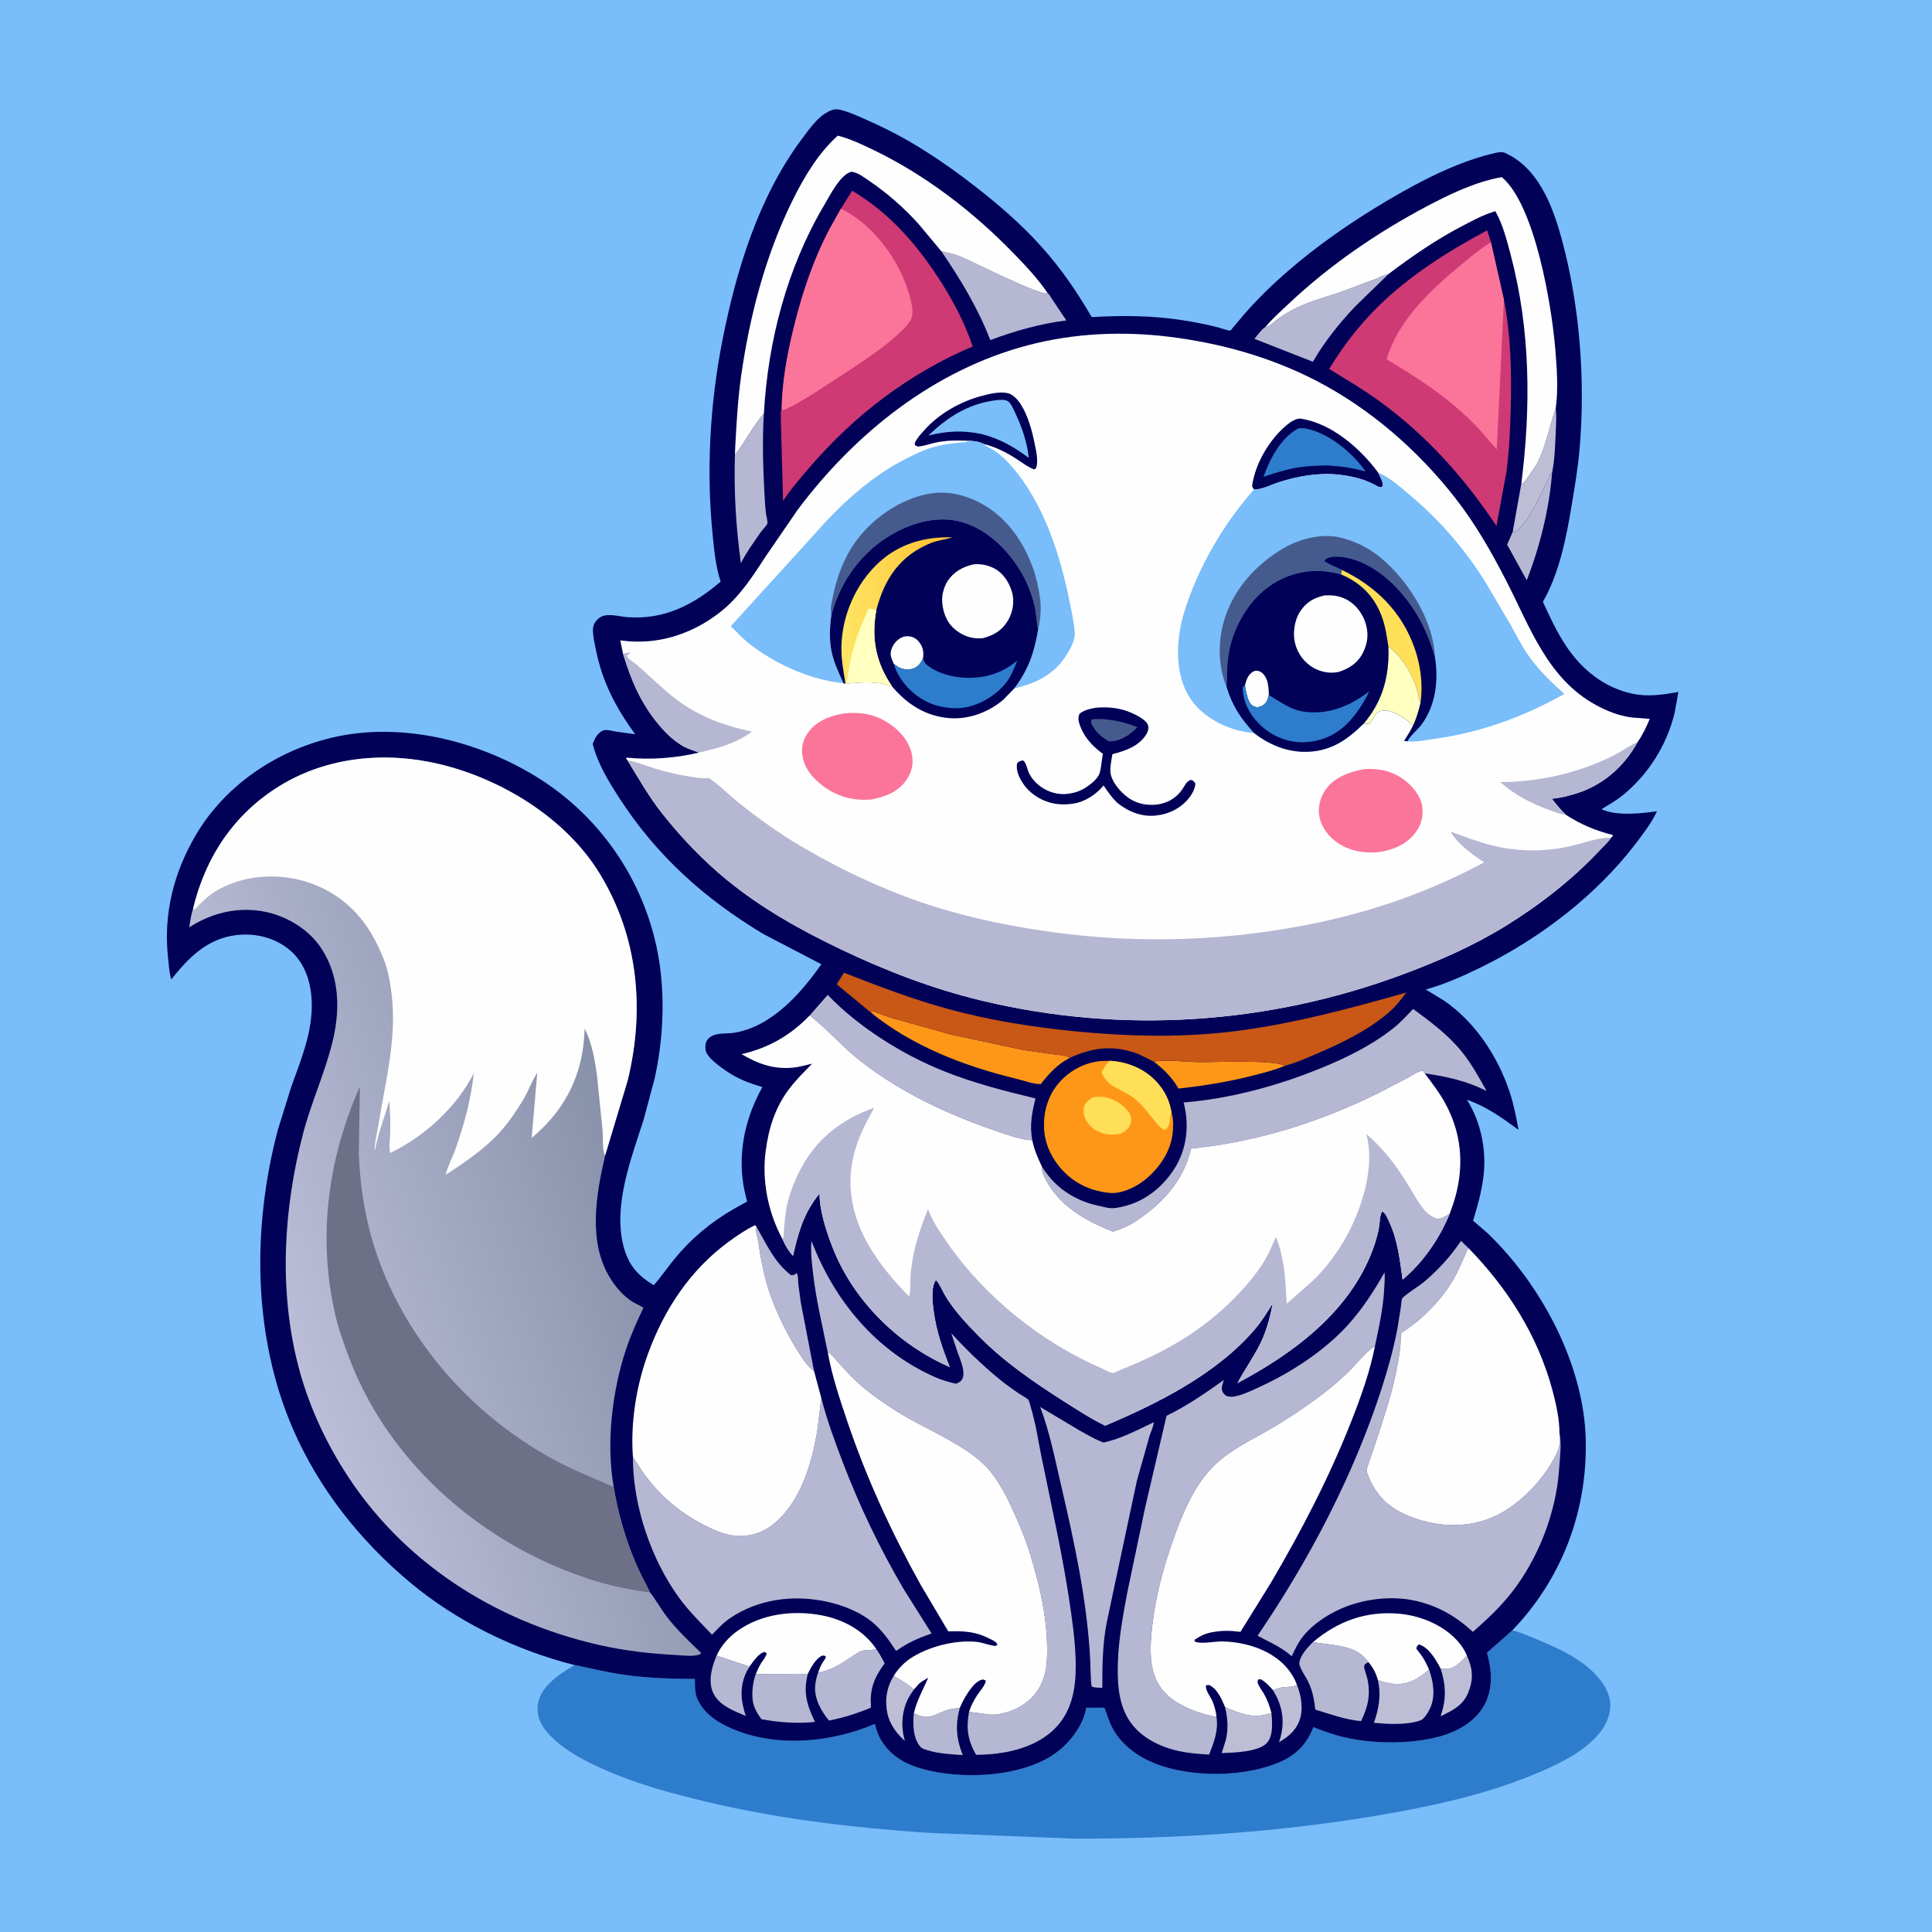 <svg version="1.1" xmlns="http://www.w3.org/2000/svg" style="display: block;" viewBox="0 0 2048 2048" width="1024" height="1024">
<defs>
	<linearGradient id="Gradient1" gradientUnits="userSpaceOnUse" x1="683.54" y1="1279.04" x2="303.447" y2="1409.62">
		<stop class="stop0" offset="0" stop-opacity="1" stop-color="rgb(136,145,170)"/>
		<stop class="stop1" offset="1" stop-opacity="1" stop-color="rgb(188,190,217)"/>
	</linearGradient>
	<linearGradient id="Gradient2" gradientUnits="userSpaceOnUse" x1="994.624" y1="642.094" x2="891.225" y2="645.911">
		<stop class="stop0" offset="0" stop-opacity="1" stop-color="rgb(255,197,54)"/>
		<stop class="stop1" offset="1" stop-opacity="1" stop-color="rgb(255,229,101)"/>
	</linearGradient>
</defs>
<path transform="translate(0,0)" fill="rgb(121,189,250)" d="M -0 -0 L 2048 0 L 2048 2048 L -0 2048 L -0 -0 z"/>
<path transform="translate(0,0)" fill="rgb(46,124,204)" d="M 609.069 1765.03 C 626.901 1768.59 644.527 1772.96 662.553 1775.5 C 687.18 1778.97 711.797 1779.57 736.622 1779.77 C 736.687 1786.77 736.338 1793.93 739.072 1800.5 C 745.969 1817.07 762.502 1827.02 778.432 1833.52 C 825.406 1852.67 881.618 1846.88 927.405 1827.42 C 928.97 1834.31 931.37 1840.62 935.212 1846.55 C 947.092 1864.91 965.858 1872.8 986.491 1877.29 C 1025.62 1885.81 1081.53 1883.07 1115.86 1860.5 C 1132.35 1849.66 1147.2 1831.26 1151.26 1811.64 L 1151.52 1810.26 L 1170.79 1810.29 L 1176.56 1826.22 C 1185.62 1847.37 1204.04 1861.37 1225.03 1869.62 C 1263.02 1884.54 1319.89 1884.16 1357.47 1867.5 C 1373.91 1860.21 1385.14 1848.86 1391.7 1832.07 L 1392.16 1830.87 C 1402.77 1834.86 1413.31 1838.88 1424.37 1841.47 C 1454.8 1848.6 1492.45 1849.03 1522.87 1841.61 C 1542.42 1836.84 1562.57 1826.4 1572.89 1808.42 C 1583.03 1790.76 1581.53 1770.81 1576.29 1751.94 L 1603.12 1728.24 C 1613.3 1730.76 1623.04 1735.21 1632.69 1739.28 C 1652.12 1747.46 1671.42 1756.45 1687.11 1770.86 C 1696.94 1779.89 1706.45 1792.65 1706.95 1806.5 C 1707.47 1820.52 1700.03 1833.1 1690.49 1842.77 C 1672.66 1860.83 1647.08 1872.43 1623.92 1881.86 C 1571.22 1903.34 1514.29 1915.46 1458.33 1924.84 C 1353.22 1942.47 1245.41 1949.32 1138.87 1949.02 L 982.635 1942.82 C 903.229 1937.38 824.43 1928.1 746.932 1909.49 C 715.281 1901.89 684.297 1893.71 654.042 1881.5 C 630.039 1871.81 602.712 1859.26 584.168 1840.81 C 576.119 1832.81 569.794 1823.15 569.849 1811.45 C 569.867 1807.57 570.269 1804.49 571.68 1800.85 L 572.174 1799.53 C 578.403 1783.64 595.275 1773.47 609.069 1765.03 z"/>
<path transform="translate(0,0)" fill="rgb(0,1,87)" d="M 609.069 1765.03 C 546.18 1749.14 484.319 1718.96 434.474 1677.28 C 381.683 1633.13 337.881 1577.94 310.459 1514.54 C 267.722 1415.73 267.326 1300.52 294.575 1197.57 L 308.79 1151.91 C 320.12 1120.68 333.58 1088.32 329.907 1054.26 C 327.906 1035.72 320.874 1018.1 306.036 1006.16 C 290.423 993.583 269.834 988.798 250.057 991.293 C 219.587 995.137 199.821 1015.16 181.642 1038.15 L 181.224 1037.19 C 179.341 1030.11 178.82 1021.61 178.045 1014.31 C 173.15 968.155 184.437 924.178 207.988 884.503 C 238.856 832.499 292.163 796.497 350.5 782.289 C 423.019 764.627 504.385 784.416 567.103 822.51 C 635.051 863.781 682.339 931.966 697.232 1010.06 C 705.505 1053.43 703.386 1101.53 693.649 1144.48 L 682.158 1187.23 C 669.118 1228.02 649.944 1277.07 660.766 1320.32 C 665.835 1340.59 675.624 1351.84 692.971 1362.38 C 700.654 1353.87 707.134 1344.14 714.395 1335.23 C 732.292 1313.26 753.355 1295.59 777.927 1281.5 C 779.379 1280.67 791.859 1273.79 791.878 1273.72 C 791.951 1273.47 790.883 1269.49 790.771 1269 C 789.694 1264.31 788.566 1259.57 787.853 1254.82 C 782.448 1218.77 790.601 1183.78 808.175 1152.36 C 794.572 1148.28 783.344 1144.23 771.407 1136.32 C 764.905 1132.01 749.045 1121.1 747.964 1113.11 C 747.493 1109.63 747.611 1105.29 749.783 1102.38 C 756.244 1093.71 768.736 1096.35 778.269 1094.79 C 818.039 1088.26 848.847 1053.26 870.668 1022.14 L 809.203 990.084 C 746.991 952.745 696.302 907.394 656.658 846.16 C 645.087 828.286 633.513 809.407 628.305 788.577 C 630.083 784.195 631.789 779.909 635.5 776.751 C 636.398 775.986 638.148 774.726 639.223 774.36 C 642.988 773.077 648.79 774.792 652.611 775.48 L 673.293 778.324 C 653.022 750.492 638.562 723.116 631.725 689 C 630.35 682.136 628.414 674.318 628.569 667.293 C 628.682 662.139 630.803 658.904 634.587 655.558 C 642.073 648.938 655.646 653.49 664.78 654.194 C 703.98 657.215 735.037 641.304 763.901 616.537 C 758.703 600.569 757.089 583.409 755.42 566.759 C 748.62 498.92 752.57 428.293 765.675 361.418 C 780.255 287.016 804.001 209.012 849.864 147.514 C 856.31 138.872 865.196 126.312 874.327 120.536 C 880.156 116.848 884.489 114.731 891.368 116.537 C 902.047 119.341 913.006 124.597 923.105 129.092 C 963.411 147.029 999.263 170.76 1033.96 197.809 C 1059.03 217.35 1082.73 237.798 1104 261.5 C 1124.91 284.798 1141.56 309.213 1157.24 336.139 C 1189.08 334.3 1220.39 334.412 1251.98 339.206 C 1265.13 341.202 1278.11 343.687 1291 346.98 C 1293.13 347.525 1302.75 350.871 1304.34 350.426 C 1304.55 350.367 1306.83 347.46 1307.01 347.245 L 1319.35 332.594 C 1333.08 316.967 1348.19 302.162 1363.89 288.502 C 1396.17 260.427 1431.55 235.83 1468.3 213.994 C 1493.24 199.17 1519.2 185.018 1546.23 174.349 C 1558.25 169.606 1570.9 165.384 1583.5 162.514 C 1587.77 161.541 1591.95 160.366 1596.12 162.379 L 1597.5 163.099 L 1602.04 165.494 C 1633.47 183.627 1647.3 222.727 1656.15 255.926 C 1674.85 326.036 1680.63 403.932 1674.4 476.211 C 1672.69 496.103 1669.3 515.818 1666.05 535.5 C 1660.43 569.507 1652.94 607.708 1635.53 637.898 C 1642.83 653.913 1650.39 670.191 1660.18 684.859 C 1677.01 710.047 1700.69 729.071 1730.5 735.371 C 1746.78 738.811 1763.03 736.488 1779.18 733.497 L 1775.09 756.062 C 1766.73 789.874 1747.64 820.471 1720.63 842.626 C 1713.65 848.355 1705.55 852.967 1697.84 857.662 L 1698.55 858.221 C 1714.72 865.066 1739.39 862.449 1756.34 859.934 L 1755.68 861.618 C 1750.35 872.622 1741.54 884.259 1734.15 893.963 C 1692.15 949.058 1632.63 994.522 1570.74 1024.98 C 1551.69 1034.35 1531.83 1043.22 1511.36 1048.93 L 1530.28 1060.4 C 1563.74 1083.14 1588.17 1120.43 1600.59 1158.51 C 1604.75 1171.26 1607.23 1184.53 1609.73 1197.69 C 1592.09 1184.83 1575.88 1173 1554.98 1165.75 C 1570.09 1189.69 1576.1 1220.16 1572.4 1248.2 C 1570.3 1264.09 1566.2 1278.71 1561.51 1293.99 L 1576.84 1307.17 C 1633.95 1361.98 1679.36 1446.85 1680.98 1527.05 C 1682.5 1602.5 1655.56 1673.68 1603.12 1728.24 L 1576.29 1751.94 C 1581.53 1770.81 1583.03 1790.76 1572.89 1808.42 C 1562.57 1826.4 1542.42 1836.84 1522.87 1841.61 C 1492.45 1849.03 1454.8 1848.6 1424.37 1841.47 C 1413.31 1838.88 1402.77 1834.86 1392.16 1830.87 L 1391.7 1832.07 C 1385.14 1848.86 1373.91 1860.21 1357.47 1867.5 C 1319.89 1884.16 1263.02 1884.54 1225.03 1869.62 C 1204.04 1861.37 1185.62 1847.37 1176.56 1826.22 L 1170.79 1810.29 L 1151.52 1810.26 L 1151.26 1811.64 C 1147.2 1831.26 1132.35 1849.66 1115.86 1860.5 C 1081.53 1883.07 1025.62 1885.81 986.491 1877.29 C 965.858 1872.8 947.092 1864.91 935.212 1846.55 C 931.37 1840.62 928.97 1834.31 927.405 1827.42 C 881.618 1846.88 825.406 1852.67 778.432 1833.52 C 762.502 1827.02 745.969 1817.07 739.072 1800.5 C 736.338 1793.93 736.687 1786.77 736.622 1779.77 C 711.797 1779.57 687.18 1778.97 662.553 1775.5 C 644.527 1772.96 626.901 1768.59 609.069 1765.03 z"/>
<path transform="translate(0,0)" fill="rgb(189,189,214)" d="M 947.39 1776.61 C 954.637 1780.83 962.585 1785.19 968.748 1790.93 L 964.344 1797.56 C 956.164 1811.5 954.618 1828.44 958.772 1843.85 L 959.202 1845.41 C 950.872 1838.2 943.324 1828.06 940.862 1817.14 C 937.671 1803 939.603 1788.92 947.39 1776.61 z"/>
<path transform="translate(0,0)" fill="rgb(189,189,214)" d="M 1374.84 1786.06 C 1379.54 1797.72 1381.97 1812.63 1377.15 1824.67 C 1372.93 1835.21 1365.29 1841.26 1355.76 1846.84 C 1361.39 1830.93 1361 1814.89 1353.62 1799.35 L 1349.45 1791.66 L 1354.94 1789.71 C 1361.38 1787.44 1368.98 1789.25 1374.84 1786.06 z"/>
<path transform="translate(0,0)" fill="rgb(189,189,214)" d="M 1554.97 1754.87 C 1560.95 1768.57 1562.23 1778.92 1556.74 1793.36 C 1551.39 1807.43 1540.65 1812.64 1527.95 1818.96 L 1527.11 1818.92 C 1533.38 1801.66 1532.76 1786.14 1527.14 1768.83 L 1533.5 1769.18 C 1542.35 1768.96 1549.26 1760.75 1554.97 1754.87 z"/>
<path transform="translate(0,0)" fill="rgb(182,183,211)" d="M 759.663 1754.9 L 794.494 1766.7 L 791.765 1771.43 C 783.746 1787.33 785.128 1802.74 790.576 1819.03 C 777.553 1813.39 761.639 1807.81 755.589 1793.63 C 750.471 1781.63 754.753 1766.26 759.663 1754.9 z"/>
<path transform="translate(0,0)" fill="rgb(189,189,214)" d="M 1298.62 1809.56 C 1308.19 1814 1319.84 1818.41 1330.49 1818.92 C 1335.8 1819.17 1342.62 1817.31 1347.78 1815.95 L 1348.04 1819.07 C 1348.72 1828.02 1349.39 1840.78 1342.83 1847.72 C 1333.78 1857.32 1307.32 1857.88 1295.04 1858.36 L 1299.25 1845 C 1302.37 1833.15 1301.39 1821.36 1298.62 1809.56 z"/>
<path transform="translate(0,0)" fill="rgb(189,189,214)" d="M 1649.13 432.915 C 1650.17 441.573 1649.42 450.576 1649.08 459.269 C 1648.55 472.869 1647.95 487.089 1645.44 500.49 L 1645.29 500.63 C 1642.13 504.028 1641.85 506.952 1639.91 510.929 C 1633.55 523.957 1618.23 558.349 1605.41 564.014 L 1603.46 564.041 L 1612.63 512.832 L 1613.69 512.392 C 1616.58 510.766 1618.82 506.799 1620.71 504.138 C 1624.25 499.139 1628.06 494.091 1630.73 488.553 C 1639.21 470.901 1642.49 451.185 1649.13 432.915 z"/>
<path transform="translate(0,0)" fill="rgb(182,183,211)" d="M 968.69 1816.15 L 970.996 1817 C 984.521 1823.78 990.487 1817.51 1002.87 1813.12 C 1007.6 1811.44 1012.38 1811.07 1017.34 1810.62 C 1012.55 1828.61 1013.67 1843.16 1020.55 1860.44 C 1008.25 1859.63 994.986 1859.05 983.152 1855.3 C 980.451 1854.44 977.563 1853.78 975.61 1851.58 C 967.661 1842.6 967.662 1827.38 968.69 1816.15 z"/>
<path transform="translate(0,0)" fill="rgb(182,183,211)" d="M 1603.46 564.041 L 1605.41 564.014 C 1618.23 558.349 1633.55 523.957 1639.91 510.929 C 1641.85 506.952 1642.13 504.028 1645.29 500.63 C 1642.38 539.278 1632.43 579.091 1618.44 615.15 L 1597.58 577.297 L 1603.46 564.041 z"/>
<path transform="translate(0,0)" fill="rgb(254,151,24)" d="M 1222.9 1125.31 C 1238.02 1123.11 1255.4 1125.62 1270.81 1125.88 C 1286.22 1126.14 1351.52 1123.1 1361.95 1129.78 C 1351.96 1134.06 1340.72 1136.86 1330.21 1139.61 C 1303.69 1146.57 1276.53 1150.9 1249.3 1153.92 C 1242.42 1142.21 1233.76 1133.36 1222.9 1125.31 z"/>
<path transform="translate(0,0)" fill="rgb(189,189,214)" d="M 1514.85 1769.76 C 1519.48 1782.98 1522.03 1798.02 1515.78 1811.25 C 1514.02 1814.98 1509.63 1822.44 1505.5 1823.82 C 1491.07 1828.65 1471.42 1827.83 1456.4 1826.16 C 1461.75 1811.3 1464.16 1796.71 1460.65 1781.07 C 1466.33 1783 1472.48 1784.73 1478.5 1785.07 C 1493.36 1785.89 1504.08 1779.34 1514.85 1769.76 z"/>
<path transform="translate(0,0)" fill="rgb(182,183,211)" d="M 801.119 1774.64 L 856.315 1774.32 C 851.216 1794.61 855.375 1807.22 863.9 1825.28 C 845.47 1827.38 825.32 1825.8 807.17 1822.42 C 804.51 1818.76 802.117 1815.27 800.336 1811.07 L 799.693 1809.5 C 795.857 1800.27 797.554 1783.95 801.119 1774.64 z"/>
<path transform="translate(0,0)" fill="rgb(182,183,211)" d="M 802.083 1300.85 C 812.933 1319.39 820.875 1338.18 838.5 1351.73 C 841.829 1351.82 841.873 1351.53 844.572 1349.5 C 846.348 1352.69 845.919 1357.83 846.304 1361.5 L 848.82 1380.43 L 862.865 1453.12 C 856.39 1449.05 852.024 1441.91 847.869 1435.6 C 836.523 1418.36 826.92 1399.18 819.314 1380.01 C 810.756 1358.43 806.824 1336.65 803.331 1313.88 C 802.696 1309.75 800.378 1304.78 802.083 1300.85 z"/>
<path transform="translate(0,0)" fill="rgb(182,183,211)" d="M 928.772 1747.84 C 932.293 1752.68 935.009 1757.94 937.836 1763.21 C 928.604 1775.7 923.362 1786.1 922.982 1801.82 C 922.938 1803.61 923.534 1808.87 922.976 1810.27 C 922.975 1810.28 921.065 1811.06 920.796 1811.17 C 907.172 1816.73 893.246 1821.01 878.808 1823.86 C 870.497 1814.21 862.896 1800.16 864.139 1786.99 C 864.576 1782.36 865.561 1777.11 867.401 1772.83 C 883.796 1770.55 896.543 1759.93 910.149 1751.5 C 916.616 1747.49 922.528 1750.53 928.772 1747.84 z"/>
<path transform="translate(0,0)" fill="rgb(182,183,211)" d="M 779.045 482.089 L 779.707 481.227 C 790.511 467.435 798.129 451.647 809.756 438.229 C 807.953 466.866 808.853 496.14 810.439 524.762 C 810.82 531.634 811.218 538.486 812.129 545.313 C 812.452 547.731 813.861 552.646 813.523 554.891 C 813.306 556.336 807.282 562.865 806.148 564.5 C 799.214 574.503 790.822 586.164 785.38 596.962 C 780.08 558.43 777.869 520.988 779.045 482.089 z"/>
<path transform="translate(0,0)" fill="rgb(182,183,211)" d="M 1341.39 346.588 C 1345.67 346.41 1350.91 340.689 1354.5 338.147 C 1360.8 333.694 1367.77 329.495 1374.71 326.143 C 1390.31 318.613 1407.87 314.383 1424.14 308.461 L 1456.34 296.414 C 1461.67 294.387 1466.48 291.903 1472.04 290.353 L 1436.89 324.533 C 1420.49 341.637 1403.45 362.921 1391.74 383.5 L 1329.7 359.174 C 1332.71 355.769 1337.63 348.682 1341.39 346.588 z"/>
<path transform="translate(0,0)" fill="rgb(182,183,211)" d="M 1450.51 1761.91 C 1448.44 1763.28 1445.83 1764.06 1446.1 1767 C 1446.47 1771.1 1448.7 1775.79 1449.56 1779.95 C 1453.02 1796.65 1450.15 1809.37 1442.76 1824.45 C 1426.46 1823.09 1409.89 1817.04 1394.36 1812.28 C 1392.95 1801.18 1391.3 1791.53 1386.14 1781.45 C 1383.99 1777.26 1376.89 1767.04 1377.35 1762.78 C 1378.19 1754.8 1386.5 1745.72 1392.04 1740.52 L 1393.24 1740.77 C 1412.98 1744.8 1437.44 1742.83 1450.51 1761.91 z"/>
<path transform="translate(0,0)" fill="rgb(254,151,24)" d="M 923.101 1073.3 C 923.899 1072.93 924.617 1072.26 925.494 1072.19 C 926.175 1072.14 929.092 1073.49 929.784 1073.74 L 943.506 1078.57 L 1007 1096.4 L 1084.5 1113.02 L 1116.43 1117.55 C 1120.95 1118.18 1127.25 1118.43 1131.48 1120.04 C 1132.86 1120.56 1132.92 1120.68 1133.95 1121.41 C 1120.84 1128.21 1112.25 1137.78 1103.19 1149.23 C 1095.54 1149.34 1085.04 1145.38 1077.41 1143.54 C 1022.83 1130.41 967.079 1109.07 923.101 1073.3 z"/>
<path transform="translate(0,0)" fill="rgb(182,183,211)" d="M 997.875 266.369 C 1005.16 267.91 1012.29 269.535 1019.18 272.406 C 1030.63 277.171 1104.52 314.602 1110.57 310.709 C 1112.01 311.595 1113.99 315.243 1115.04 316.755 L 1130.36 339.643 C 1102.32 343.281 1076.2 350.636 1049.75 360.509 C 1036.64 326.527 1018.34 296.331 997.875 266.369 z"/>
<path transform="translate(0,0)" fill="rgb(254,254,254)" d="M 1392.04 1740.52 C 1418.37 1718.37 1448.33 1707.56 1483.05 1710.6 C 1506.26 1712.64 1531.59 1723.12 1546.72 1741.43 C 1550.05 1745.46 1552.97 1750.05 1554.97 1754.87 C 1549.26 1760.75 1542.35 1768.96 1533.5 1769.18 L 1527.14 1768.83 C 1522.53 1760.03 1515.2 1747.05 1505.2 1743.53 L 1504 1743.21 C 1501.98 1744.98 1501.94 1745.08 1501.37 1747.7 L 1506.14 1753.93 C 1509.86 1758.84 1512.3 1764.19 1514.85 1769.76 C 1504.08 1779.34 1493.36 1785.89 1478.5 1785.07 C 1472.48 1784.73 1466.33 1783 1460.65 1781.07 C 1458.7 1773.87 1455.47 1767.48 1450.51 1761.91 C 1437.44 1742.83 1412.98 1744.8 1393.24 1740.77 L 1392.04 1740.52 z"/>
<path transform="translate(0,0)" fill="rgb(254,254,254)" d="M 759.663 1754.9 C 764.541 1744.12 772.723 1735.17 782.364 1728.38 C 807.416 1710.71 840.741 1706.69 870.302 1712.19 C 893.577 1716.52 915.215 1727.97 928.772 1747.84 C 922.528 1750.53 916.616 1747.49 910.149 1751.5 C 896.543 1759.93 883.796 1770.55 867.401 1772.83 L 867.801 1771.51 C 869.522 1766.1 872.044 1762.12 875.286 1757.5 L 875.143 1755.5 C 872.735 1754.84 872.21 1754.53 869.907 1755.92 C 864.051 1759.44 859.188 1768.41 856.315 1774.32 L 801.119 1774.64 C 802.831 1770.63 804.593 1766.56 806.929 1762.87 C 808.94 1759.69 812.044 1756.23 812.736 1752.5 L 810.5 1751.1 C 804.033 1752.53 798.264 1761.68 794.494 1766.7 L 759.663 1754.9 z"/>
<path transform="translate(0,0)" fill="rgb(182,183,211)" d="M 858.308 1076.42 L 877.376 1054.62 C 910.294 1088.91 956.576 1117.9 1000.59 1135.51 C 1032.16 1148.14 1064.69 1156.47 1097.66 1164.41 C 1093.9 1179.27 1091.3 1193.34 1094.26 1208.68 C 1082.14 1208.38 1067.02 1202.6 1055.62 1198.72 C 1004.41 1181.29 955.626 1158.4 912.624 1125.1 C 893.756 1110.49 878.375 1092.22 859.748 1077.54 L 858.308 1076.42 z"/>
<path transform="translate(0,0)" fill="rgb(182,183,211)" d="M 1102.67 1491.47 L 1143.9 1516.09 C 1152.33 1520.75 1160.67 1525.82 1169.74 1529.14 C 1187.76 1525.37 1206.39 1515.62 1223.01 1507.65 C 1223.08 1511.51 1219.73 1518.19 1218.57 1522.12 L 1205.11 1569.82 L 1173.31 1719.25 C 1168.71 1742.14 1168.51 1765.91 1168.46 1789.17 C 1165.23 1788.98 1160.29 1789.27 1157.39 1787.83 C 1156.27 1787.27 1155.85 1763.27 1155.67 1759.79 C 1152.49 1696.98 1138.8 1634.59 1124.59 1573.5 C 1118.21 1546.04 1112.62 1517.9 1102.67 1491.47 z"/>
<path transform="translate(0,0)" fill="rgb(254,151,24)" d="M 1241.94 1179.9 C 1244.14 1186.07 1243.75 1195.7 1242.96 1202.21 C 1240.6 1221.59 1228.03 1239.38 1212.96 1251.22 C 1202.94 1259.09 1187.89 1266.05 1174.97 1264.41 C 1160.67 1262.6 1148.2 1258.48 1136.5 1249.72 C 1121.3 1238.35 1109.7 1220.62 1107.25 1201.6 C 1104.88 1183.26 1109.53 1163.71 1121.34 1149.25 C 1132.67 1135.37 1149.58 1126.16 1167.5 1124.73 L 1176.82 1124.51 C 1195.57 1125.7 1213.9 1133.18 1226.57 1147.42 C 1235.07 1156.97 1239.99 1167.24 1241.94 1179.9 z"/>
<path transform="translate(0,0)" fill="rgb(255,223,87)" d="M 1158.82 1163.22 C 1163.24 1162.59 1167.09 1162.28 1171.52 1163.11 C 1181.14 1164.92 1191.29 1171.1 1196.68 1179.32 C 1198.95 1182.79 1199.72 1186.64 1198.6 1190.7 C 1197.09 1196.18 1193.24 1198.91 1188.56 1201.63 L 1185 1202.23 C 1181.63 1202.79 1178.7 1203.06 1175.28 1202.63 C 1166.16 1201.48 1158.4 1197.67 1152.97 1190.12 C 1149.48 1185.25 1147.82 1179.32 1149.14 1173.38 C 1150.19 1168.66 1154.92 1165.46 1158.82 1163.22 z"/>
<path transform="translate(0,0)" fill="rgb(255,223,87)" d="M 1176.82 1124.51 C 1195.57 1125.7 1213.9 1133.18 1226.57 1147.42 C 1235.07 1156.97 1239.99 1167.24 1241.94 1179.9 C 1240.83 1181.44 1240.83 1181 1240.61 1182.5 C 1240.12 1185.77 1240.11 1189.36 1239.01 1192.5 C 1238.06 1195.21 1236.95 1196.58 1234.5 1197.94 C 1230.13 1196.23 1226.12 1190.94 1223.2 1187.32 C 1217.25 1179.94 1211.93 1172.56 1204.74 1166.27 C 1198.59 1160.88 1190.21 1156.82 1183 1153.04 C 1175.24 1148.97 1171.58 1144.7 1167.67 1137.02 C 1169.65 1133.25 1173.09 1126.59 1176.82 1124.51 z"/>
<path transform="translate(0,0)" fill="rgb(201,87,22)" d="M 923.101 1073.3 L 886.902 1043.39 L 894.636 1031.11 C 930.999 1045.35 967.051 1059.12 1004.79 1069.47 C 1049.53 1081.73 1095.68 1088.99 1141.79 1093.44 C 1199.04 1098.95 1256.71 1100.12 1313.84 1092.5 C 1374.03 1084.47 1432.58 1068.67 1490.85 1052.07 C 1485.78 1058.63 1480.74 1065.53 1474.57 1071.1 C 1452.91 1090.68 1424.65 1104.53 1398.06 1116.04 C 1386.35 1121.11 1374.3 1126.47 1361.95 1129.78 C 1351.52 1123.1 1286.22 1126.14 1270.81 1125.88 C 1255.4 1125.62 1238.02 1123.11 1222.9 1125.31 L 1207.18 1117.5 C 1181.09 1107.41 1158.88 1110.05 1133.95 1121.41 C 1132.92 1120.68 1132.86 1120.56 1131.48 1120.04 C 1127.25 1118.43 1120.95 1118.18 1116.43 1117.55 L 1084.5 1113.02 L 1007 1096.4 L 943.506 1078.57 L 929.784 1073.74 C 929.092 1073.49 926.175 1072.14 925.494 1072.19 C 924.617 1072.26 923.899 1072.93 923.101 1073.3 z"/>
<path transform="translate(0,0)" fill="rgb(254,254,254)" d="M 1341.39 346.588 C 1349 337.594 1357.94 329.632 1366.52 321.567 C 1409.45 281.181 1459.22 246.996 1511.2 219.382 C 1536.38 206.003 1563.72 192.726 1591.98 187.78 C 1627.13 217.356 1644.79 323.442 1648.66 369.861 C 1650.31 389.715 1652.01 413.14 1649.13 432.915 C 1642.49 451.185 1639.21 470.901 1630.73 488.553 C 1628.06 494.091 1624.25 499.139 1620.71 504.138 C 1618.82 506.799 1616.58 510.766 1613.69 512.392 L 1612.63 512.832 C 1622.9 432.004 1622.45 349.59 1601.45 270.396 C 1597.27 254.633 1593.2 238.177 1585.17 223.881 L 1582 224.893 C 1571.31 228.326 1560.96 233.916 1551 239.075 C 1522.95 253.606 1497.19 271.357 1472.04 290.353 C 1466.48 291.903 1461.67 294.387 1456.34 296.414 L 1424.14 308.461 C 1407.87 314.383 1390.31 318.613 1374.71 326.143 C 1367.77 329.495 1360.8 333.694 1354.5 338.147 C 1350.91 340.689 1345.67 346.41 1341.39 346.588 z"/>
<path transform="translate(0,0)" fill="rgb(254,254,254)" d="M 779.045 482.089 L 779.467 471.94 C 780.8 447.84 782.152 423.275 785.512 399.373 C 794.475 335.607 811.348 270.904 839.854 213 C 852.12 188.083 867.255 162.457 888.109 143.768 C 901.446 147.221 914.09 153.243 926.452 159.22 C 981.451 185.811 1031.57 224.428 1074.1 268.182 C 1087.07 281.53 1100.06 295.288 1110.57 310.709 C 1104.52 314.602 1030.63 277.171 1019.18 272.406 C 1012.29 269.535 1005.16 267.91 997.875 266.369 L 973.608 237.307 C 958.237 220.24 940.458 204.639 921.449 191.78 C 915.904 188.029 909.283 182.702 902.5 182.05 C 890.711 185.049 879.84 207.032 874.02 216.842 C 834.396 283.631 814.126 361.03 809.756 438.229 C 798.129 451.647 790.511 467.435 779.707 481.227 L 779.045 482.089 z"/>
<path transform="translate(0,0)" fill="rgb(182,183,211)" d="M 1104.6 1236.91 C 1116.76 1256.02 1132.77 1268.31 1154.17 1275.47 C 1159.52 1277.26 1165.02 1278.09 1170.46 1279.52 C 1178.24 1281.56 1183.07 1280.7 1190.8 1278.9 C 1213.91 1273.54 1233.13 1257.86 1245.49 1237.95 C 1258.03 1217.74 1260.74 1193.31 1255.09 1170.28 L 1254.68 1168.67 C 1304.23 1164.7 1354.84 1150.87 1400.72 1132.09 C 1426.84 1121.41 1453.48 1108.38 1475.79 1090.89 C 1483.94 1084.5 1490.94 1077.1 1497.92 1069.5 C 1515.83 1082.61 1534.49 1096.53 1548.66 1113.75 C 1559.48 1126.92 1567.63 1141.71 1575.85 1156.56 C 1555.59 1146.02 1532.8 1140.97 1510.29 1137.85 L 1508.5 1135.1 C 1503.84 1134.97 1497.69 1139.59 1493.55 1141.83 L 1460.95 1158.8 C 1442.05 1168.19 1422.74 1176.55 1403 1184.01 C 1357.08 1201.35 1311.34 1212.51 1262.52 1217.58 C 1254.73 1252.13 1231.09 1277.21 1201.96 1295.78 C 1194.99 1300.23 1187.7 1303.08 1179.85 1305.57 C 1148.74 1293.22 1120.16 1276.92 1105.84 1245 C 1104.57 1242.18 1104.53 1239.92 1104.6 1236.91 z"/>
<path transform="translate(0,0)" fill="rgb(182,183,211)" d="M 1289.53 1819.86 C 1291.72 1834.34 1286.92 1846.77 1281.67 1859.96 C 1269.66 1859.12 1257.38 1858.32 1245.68 1855.28 C 1225.72 1850.1 1206.2 1839.61 1195.5 1821.26 C 1185.18 1803.57 1184.33 1781.47 1185.03 1761.5 C 1185.88 1737.09 1190.36 1712.75 1194.84 1688.8 L 1213.77 1598.55 L 1236.58 1500.8 C 1258.07 1490.41 1278.05 1476.58 1297.44 1462.76 C 1296.53 1465.58 1295.11 1469.01 1295.19 1472 C 1295.29 1475.61 1297.15 1477.23 1299.5 1479.53 C 1304.33 1481.3 1307.95 1480.7 1312.85 1479.33 C 1321.52 1476.9 1330.23 1472.54 1338.38 1468.73 C 1370.54 1453.69 1404.67 1431.09 1428.62 1404.77 C 1443.88 1387.99 1456.48 1368.56 1467.64 1348.87 C 1468.24 1353.79 1467.61 1359.22 1467.42 1364.17 C 1466.59 1385.37 1461.8 1406.61 1457.44 1427.34 C 1451.24 1429.22 1436.05 1447.64 1430.43 1453.13 C 1423.52 1459.9 1416.55 1466.26 1408.98 1472.29 C 1390.46 1487.03 1370.25 1500.64 1349.97 1512.83 C 1331.19 1524.12 1310.87 1533.27 1293.9 1547.35 C 1281.55 1557.6 1271.24 1571.14 1263.68 1585.27 C 1254.34 1602.72 1247.26 1621.28 1240.94 1640 C 1231.23 1668.75 1224.07 1697.25 1220.98 1727.5 C 1219.45 1742.51 1218.58 1759.04 1223.04 1773.62 C 1228.16 1790.36 1238.94 1800.5 1254.09 1808.2 C 1264.68 1813.57 1277.74 1818.18 1289.53 1819.86 z"/>
<path transform="translate(0,0)" fill="rgb(182,183,211)" d="M 870.636 1482.07 C 876.49 1504.93 884.869 1527.77 893.283 1549.81 C 911.057 1596.37 932.389 1640.92 957.575 1683.93 L 987.514 1731.53 C 973.826 1736.35 961.686 1741.49 949.928 1750.1 C 943.045 1739.71 936.28 1729.82 926.934 1721.45 C 912.941 1708.93 892.625 1701.05 874.375 1697.4 C 840.109 1690.53 803.878 1695.19 774.472 1714.91 C 766.907 1719.99 761.034 1726.3 754.822 1732.86 C 742.938 1720.33 730.857 1708.62 720.568 1694.67 C 690.204 1653.49 670.735 1595.84 670.922 1544.47 L 679.623 1557.91 C 696.504 1582.83 718.92 1602.63 745.712 1616.33 C 755.345 1621.26 764.971 1625.69 775.729 1627.55 C 790.227 1630.05 806.004 1626.17 817.739 1617.32 C 848.154 1594.4 860.844 1551.4 866.5 1515.51 L 870.636 1482.07 z"/>
<path transform="translate(0,0)" fill="rgb(182,183,211)" d="M 877.584 1434.19 C 872.048 1406.25 865.238 1378.93 861.95 1350.53 C 860.619 1339.03 859.127 1327.02 860.202 1315.47 C 884.386 1378.61 928.456 1432.12 991.22 1459.82 C 998.486 1463.02 1005.77 1465.11 1013.5 1466.84 C 1016.47 1465.58 1018.97 1464.33 1020.32 1461.21 C 1023.63 1453.54 1017.52 1440.36 1014.9 1432.93 L 1008.36 1413.23 C 1024.23 1430.61 1040.6 1446.48 1058.77 1461.46 C 1065.75 1467.22 1073.11 1472.45 1080.59 1477.53 C 1082.94 1479.12 1088.75 1482.05 1090.21 1483.99 C 1091.17 1485.28 1091.95 1489.38 1092.5 1491.14 C 1097.82 1508.23 1100.42 1526.49 1103.97 1544.03 C 1115.19 1599.34 1127.89 1654.72 1135.57 1710.67 C 1138.48 1731.85 1141.07 1753.5 1140.12 1774.92 C 1139.08 1798.08 1132.99 1819.14 1115.31 1835.08 C 1094.11 1854.19 1062.32 1860.12 1034.64 1860.15 C 1025.79 1844.53 1024.06 1832.15 1027.2 1814.64 L 1050 1817.61 C 1064.46 1818 1081.4 1811.15 1091.87 1801.33 C 1104.85 1789.17 1109.31 1773.98 1109.91 1756.66 C 1111.17 1720.12 1103.04 1683.69 1092.48 1648.93 C 1087.52 1632.61 1080.96 1616.78 1073.88 1601.27 C 1066.06 1584.14 1056.99 1566.29 1043.5 1552.89 C 1032.7 1542.16 1018.32 1533.39 1005.1 1525.94 C 986.401 1515.42 967.016 1506.54 948.853 1494.98 C 934.067 1485.57 918.861 1474.88 906.158 1462.77 C 896.493 1453.56 888.227 1443.38 879.101 1433.69 L 877.584 1434.19 z"/>
<path transform="translate(0,0)" fill="rgb(207,58,116)" d="M 1594.21 317.724 C 1601.48 354.349 1602.34 392.961 1601.46 430.234 C 1600.91 453.622 1600 477.203 1596.86 500.404 L 1586.3 557.499 C 1551.79 505.888 1512.06 461.285 1461.53 424.75 C 1444.66 412.556 1426.65 401.969 1408.91 391.116 C 1423.58 367.179 1440.68 344.777 1460.73 325.044 C 1494.12 292.19 1535.31 266.103 1576.48 244.187 L 1580.46 256.844 L 1594.21 317.724 z"/>
<path transform="translate(0,0)" fill="rgb(251,117,155)" d="M 1594.21 317.724 L 1586.64 476.385 C 1578.55 467.508 1571.27 458.056 1562.78 449.5 C 1535.28 421.773 1503.27 400.54 1469.8 380.914 C 1481.97 339.889 1515.86 307.942 1547.9 281.5 C 1558.48 272.776 1568.66 263.906 1580.46 256.844 L 1594.21 317.724 z"/>
<path transform="translate(0,0)" fill="rgb(182,183,211)" d="M 1653.1 1518.66 C 1655.62 1529.74 1653.51 1545.23 1652.77 1556.73 C 1649.78 1603.07 1630.6 1652.59 1601.75 1688.99 C 1589.67 1704.25 1575.9 1717.02 1561.33 1729.82 C 1542.97 1713.07 1523.6 1701.82 1499.11 1696.63 C 1476.52 1691.84 1451.17 1694.42 1429.5 1702.09 C 1411.92 1708.31 1391.82 1720.72 1380.43 1735.69 C 1375.84 1741.71 1372.5 1748.91 1369.26 1755.72 C 1357.62 1745.46 1346.33 1741.13 1333.06 1733.92 C 1387.82 1653.64 1435.33 1563.1 1465.04 1470.47 C 1471.65 1449.86 1477.44 1428.89 1481.46 1407.62 L 1485.12 1384.43 C 1485.4 1382.58 1485.5 1378.22 1486.31 1376.67 C 1488.07 1373.29 1504.89 1362.77 1508.87 1359.42 C 1524.17 1346.55 1537.63 1332.01 1548.7 1315.38 L 1556.38 1322.77 C 1550.86 1335.38 1545.64 1348.23 1538.41 1360 C 1529.8 1374.02 1518.27 1386.54 1506.07 1397.5 C 1501.56 1401.55 1496.71 1405.08 1491.84 1408.66 C 1490.26 1409.82 1486.38 1411.96 1485.31 1413.41 C 1484.67 1414.27 1484.74 1424.06 1484.56 1425.76 C 1483.56 1435.26 1481.84 1444.98 1479.98 1454.36 C 1475.1 1479.01 1466.79 1502.87 1459.06 1526.75 L 1451.4 1549.61 C 1450.56 1552.26 1448.74 1556.27 1448.68 1559.01 C 1448.64 1560.32 1449.52 1562.11 1449.96 1563.29 C 1457.74 1583.97 1470.73 1597.27 1491 1606.02 C 1519.48 1618.32 1551.54 1620.78 1580.56 1609.06 C 1605.49 1599 1630.45 1574.87 1643.98 1551.89 C 1646.85 1547 1650.68 1540.51 1652.38 1535.17 C 1653.74 1530.92 1653.06 1523.2 1653.1 1518.66 z"/>
<path transform="translate(0,0)" fill="rgb(207,58,116)" d="M 891.364 221.278 L 903.279 202.2 C 941.068 224.547 969.032 255.815 993.046 292 C 1008.78 315.702 1021.95 340.263 1031.12 367.24 C 963.498 395.877 905.4 440.352 857.707 496.003 C 848.147 507.159 837.991 518.703 830.079 531.09 L 827.901 451.78 C 827.938 446.2 827.054 437.42 828.571 432.18 C 829.222 405.491 833.985 378.095 840.179 352.195 C 848.002 319.481 858.03 287.299 872.336 256.795 C 878.024 244.665 884.827 232.964 891.364 221.278 z"/>
<path transform="translate(0,0)" fill="rgb(251,117,155)" d="M 891.364 221.278 C 923.237 236.491 949.189 270.368 960.932 303.382 C 963.977 311.943 969.882 329.514 965.872 338.049 C 963.139 343.867 957.832 348.796 953.225 353.126 C 939.632 365.904 924.321 376.267 909 386.819 L 863.344 416.529 C 852.601 423.139 841.624 430.09 830 435.021 L 828.571 432.18 C 829.222 405.491 833.985 378.095 840.179 352.195 C 848.002 319.481 858.03 287.299 872.336 256.795 C 878.024 244.665 884.827 232.964 891.364 221.278 z"/>
<path transform="translate(0,0)" fill="rgb(254,254,254)" d="M 1289.53 1819.86 C 1277.74 1818.18 1264.68 1813.57 1254.09 1808.2 C 1238.94 1800.5 1228.16 1790.36 1223.04 1773.62 C 1218.58 1759.04 1219.45 1742.51 1220.98 1727.5 C 1224.07 1697.25 1231.23 1668.75 1240.94 1640 C 1247.26 1621.28 1254.34 1602.72 1263.68 1585.27 C 1271.24 1571.14 1281.55 1557.6 1293.9 1547.35 C 1310.87 1533.27 1331.19 1524.12 1349.97 1512.83 C 1370.25 1500.64 1390.46 1487.03 1408.98 1472.29 C 1416.55 1466.26 1423.52 1459.9 1430.43 1453.13 C 1436.05 1447.64 1451.24 1429.22 1457.44 1427.34 C 1452.35 1453.38 1443.02 1479.62 1433.37 1504.29 C 1409.73 1564.78 1379.78 1622.47 1346.85 1678.4 L 1314.9 1729.9 L 1313.63 1729.71 C 1304.92 1728.48 1295.66 1728.37 1287 1729.87 L 1285.31 1730.15 C 1278.19 1731.36 1272.42 1734.08 1266.5 1738.09 L 1266.17 1739.9 C 1272.6 1743.3 1287.51 1739.84 1295.5 1739.98 C 1327.24 1740.5 1363.08 1754.31 1374.84 1786.06 C 1368.98 1789.25 1361.38 1787.44 1354.94 1789.71 L 1349.45 1791.66 C 1345.49 1787.21 1342.05 1783.42 1336.93 1780.26 L 1334 1780.11 C 1333 1781.92 1332.75 1782.23 1333.42 1784.33 C 1334.61 1788.02 1337.74 1791.83 1339.7 1795.27 C 1343.53 1801.99 1345.93 1808.44 1347.78 1815.95 C 1342.62 1817.31 1335.8 1819.17 1330.49 1818.92 C 1319.84 1818.41 1308.19 1814 1298.62 1809.56 C 1295.17 1801.31 1290.23 1789.77 1281.5 1786.15 L 1278.45 1786.5 C 1277.39 1791.9 1283.45 1798.68 1285.5 1803.89 C 1287.51 1808.97 1289 1814.42 1289.53 1819.86 z"/>
<path transform="translate(0,0)" fill="rgb(254,254,254)" d="M 1556.38 1322.77 C 1598.1 1365.45 1630.04 1415.66 1645.62 1473.56 C 1649.44 1487.79 1653.05 1503.93 1653.1 1518.66 C 1653.06 1523.2 1653.74 1530.92 1652.38 1535.17 C 1650.68 1540.51 1646.85 1547 1643.98 1551.89 C 1630.45 1574.87 1605.49 1599 1580.56 1609.06 C 1551.54 1620.78 1519.48 1618.32 1491 1606.02 C 1470.73 1597.27 1457.74 1583.97 1449.96 1563.29 C 1449.52 1562.11 1448.64 1560.32 1448.68 1559.01 C 1448.74 1556.27 1450.56 1552.26 1451.4 1549.61 L 1459.06 1526.75 C 1466.79 1502.87 1475.1 1479.01 1479.98 1454.36 C 1481.84 1444.98 1483.56 1435.26 1484.56 1425.76 C 1484.74 1424.06 1484.67 1414.27 1485.31 1413.41 C 1486.38 1411.96 1490.26 1409.82 1491.84 1408.66 C 1496.71 1405.08 1501.56 1401.55 1506.07 1397.5 C 1518.27 1386.54 1529.8 1374.02 1538.41 1360 C 1545.64 1348.23 1550.86 1335.38 1556.38 1322.77 z"/>
<path transform="translate(0,0)" fill="rgb(254,254,254)" d="M 877.584 1434.19 L 879.101 1433.69 C 888.227 1443.38 896.493 1453.56 906.158 1462.77 C 918.861 1474.88 934.067 1485.57 948.853 1494.98 C 967.016 1506.54 986.401 1515.42 1005.1 1525.94 C 1018.32 1533.39 1032.7 1542.16 1043.5 1552.89 C 1056.99 1566.29 1066.06 1584.14 1073.88 1601.27 C 1080.96 1616.78 1087.52 1632.61 1092.48 1648.93 C 1103.04 1683.69 1111.17 1720.12 1109.91 1756.66 C 1109.31 1773.98 1104.85 1789.17 1091.87 1801.33 C 1081.4 1811.15 1064.46 1818 1050 1817.61 L 1027.2 1814.64 C 1029.07 1808.55 1032.33 1802.44 1035.77 1797.08 C 1038.4 1792.99 1044.82 1786.2 1044.92 1781.5 C 1042.81 1780.44 1042.17 1779.92 1039.76 1780.84 C 1030.25 1784.48 1021.12 1801.73 1017.34 1810.62 C 1012.38 1811.07 1007.6 1811.44 1002.87 1813.12 C 990.487 1817.51 984.521 1823.78 970.996 1817 L 968.69 1816.15 C 971.948 1802.3 978.364 1791.28 984.034 1778.38 L 979.321 1781.22 C 977.639 1782.23 976.013 1783.19 974.536 1784.5 L 968.748 1790.93 C 962.585 1785.19 954.637 1780.83 947.39 1776.61 C 951.317 1769.71 958.35 1762.45 964.926 1758.07 C 983.717 1745.54 1012.72 1738.07 1035.24 1740.46 C 1041.46 1741.12 1047.11 1743.56 1053.19 1744.57 C 1055.49 1744.95 1055.54 1744.8 1057.37 1743.5 L 1056.5 1741.81 C 1055.26 1739.99 1051.23 1738.22 1049.21 1737.18 C 1034.26 1729.43 1021.73 1728.77 1005.19 1729.32 L 975.844 1679.78 C 944.659 1623.76 918.556 1567 898.01 1506.22 C 890.149 1482.97 881.906 1458.4 877.584 1434.19 z"/>
<path transform="translate(0,0)" fill="rgb(254,254,254)" d="M 670.922 1544.47 C 668.232 1508.5 674.456 1469.3 686.717 1435.52 C 703.91 1388.14 731.811 1345.83 772.852 1315.97 C 781.586 1309.61 790.672 1303.34 800.47 1298.74 L 802.083 1300.85 C 800.378 1304.78 802.696 1309.75 803.331 1313.88 C 806.824 1336.65 810.756 1358.43 819.314 1380.01 C 826.92 1399.18 836.523 1418.36 847.869 1435.6 C 852.024 1441.91 856.39 1449.05 862.865 1453.12 L 870.636 1482.07 L 866.5 1515.51 C 860.844 1551.4 848.154 1594.4 817.739 1617.32 C 806.004 1626.17 790.227 1630.05 775.729 1627.55 C 764.971 1625.69 755.345 1621.26 745.712 1616.33 C 718.92 1602.63 696.504 1582.83 679.623 1557.91 L 670.922 1544.47 z"/>
<path transform="translate(0,0)" fill="rgb(254,254,254)" d="M 858.308 1076.42 L 859.748 1077.54 C 878.375 1092.22 893.756 1110.49 912.624 1125.1 C 955.626 1158.4 1004.41 1181.29 1055.62 1198.72 C 1067.02 1202.6 1082.14 1208.38 1094.26 1208.68 C 1096.28 1218.98 1100.18 1227.48 1104.6 1236.91 C 1104.53 1239.92 1104.57 1242.18 1105.84 1245 C 1120.16 1276.92 1148.74 1293.22 1179.85 1305.57 C 1187.7 1303.08 1194.99 1300.23 1201.96 1295.78 C 1231.09 1277.21 1254.73 1252.13 1262.52 1217.58 C 1311.34 1212.51 1357.08 1201.35 1403 1184.01 C 1422.74 1176.55 1442.05 1168.19 1460.95 1158.8 L 1493.55 1141.83 C 1497.69 1139.59 1503.84 1134.97 1508.5 1135.1 L 1510.29 1137.85 C 1517.08 1146.9 1524.09 1155.91 1529.82 1165.69 C 1545.16 1191.9 1550.88 1219.98 1546.61 1250.15 C 1544.84 1262.65 1541.46 1274.25 1536.97 1286.03 C 1526.45 1312.17 1508.55 1338.34 1486.79 1356.44 C 1483.93 1335.71 1481.7 1314.97 1472.87 1295.77 C 1471.44 1292.64 1469.55 1287.85 1467.15 1285.5 C 1466.33 1284.7 1466.04 1284.66 1465.12 1284.27 C 1462.47 1288.25 1462.66 1296.22 1461.8 1301.05 C 1459.93 1311.59 1456.6 1321.74 1452.47 1331.6 C 1426.38 1393.75 1369.46 1435.41 1311.73 1466.17 C 1319.36 1451.83 1329 1438.46 1336.14 1423.91 C 1342.43 1411.1 1346.55 1395.98 1349.04 1381.97 C 1343.21 1391 1337.6 1400.34 1330.64 1408.56 C 1290.3 1456.18 1227.99 1487.34 1171.53 1511.28 C 1155.7 1503.49 1140.78 1493.79 1125.93 1484.32 C 1094.74 1464.41 1064.09 1443.19 1037.98 1416.78 C 1024.68 1403.32 1011.02 1388.86 1001.41 1372.47 C 999.768 1369.66 994.46 1357.87 992 1357.11 C 986.483 1364.36 988.665 1382.41 989.913 1391.31 C 992.707 1411.24 999.318 1430.54 1006.83 1449.14 C 952.289 1425.53 905.013 1379.06 883.017 1323.5 C 876.266 1306.45 868.745 1283.74 868.73 1265.29 C 852.042 1285.58 846.388 1306.06 840.586 1331.22 C 835.828 1326.3 832.385 1319.96 829.567 1313.75 C 814.395 1285.89 807.432 1252.06 811.605 1220.39 C 814.885 1195.51 821.699 1173.71 837.135 1153.5 C 844.228 1144.21 852.793 1135.97 860.861 1127.54 C 854.276 1129.03 847.209 1131.16 840.5 1131.77 C 819.777 1133.67 803.591 1127.73 786.061 1117.45 C 815.02 1110.71 837.541 1097.81 858.308 1076.42 z"/>
<path transform="translate(0,0)" fill="rgb(182,183,211)" d="M 829.567 1313.75 C 831.197 1310.2 830.875 1305.72 831.185 1301.83 C 831.722 1295.11 832.396 1288.28 833.514 1281.62 C 835.683 1268.71 841.002 1254.85 846.711 1243.1 C 863.337 1208.88 891.101 1186.63 926.818 1174.2 C 913.003 1198.38 902.032 1222.04 901.594 1250.5 C 900.82 1300.82 930.383 1340.03 963.738 1374.45 C 965.734 1366.02 964.678 1355.53 965.677 1346.74 C 968.291 1323.73 975.041 1302.99 983.745 1281.68 L 984.498 1283.72 C 989.43 1296.2 997.455 1307.71 1005.09 1318.66 C 1044.69 1375.42 1104.37 1423.03 1167.67 1450.41 C 1170.38 1451.58 1176.6 1455.18 1179.29 1455.34 C 1181.06 1455.45 1187.33 1452.29 1189.25 1451.53 C 1235.08 1433.29 1274.63 1410.7 1309.24 1375.28 C 1320.89 1363.36 1332.29 1350.04 1340.85 1335.71 C 1345.5 1327.9 1348.89 1319.46 1352.5 1311.13 C 1361.82 1334.21 1362.64 1357.43 1363.97 1381.98 L 1391.1 1358.16 C 1405.71 1344.19 1418.34 1327.13 1427.99 1309.35 C 1444.03 1279.78 1457.98 1235.41 1448.19 1202.03 C 1459.55 1211.56 1469.75 1222.92 1478.56 1234.85 C 1484.91 1243.44 1490.54 1252.56 1496.1 1261.67 C 1503.11 1273.18 1510.04 1288.02 1524 1291.89 C 1529.02 1291.29 1532.74 1288.6 1536.97 1286.03 C 1526.45 1312.17 1508.55 1338.34 1486.79 1356.44 C 1483.93 1335.71 1481.7 1314.97 1472.87 1295.77 C 1471.44 1292.64 1469.55 1287.85 1467.15 1285.5 C 1466.33 1284.7 1466.04 1284.66 1465.12 1284.27 C 1462.47 1288.25 1462.66 1296.22 1461.8 1301.05 C 1459.93 1311.59 1456.6 1321.74 1452.47 1331.6 C 1426.38 1393.75 1369.46 1435.41 1311.73 1466.17 C 1319.36 1451.83 1329 1438.46 1336.14 1423.91 C 1342.43 1411.1 1346.55 1395.98 1349.04 1381.97 C 1343.21 1391 1337.6 1400.34 1330.64 1408.56 C 1290.3 1456.18 1227.99 1487.34 1171.53 1511.28 C 1155.7 1503.49 1140.78 1493.79 1125.93 1484.32 C 1094.74 1464.41 1064.09 1443.19 1037.98 1416.78 C 1024.68 1403.32 1011.02 1388.86 1001.41 1372.47 C 999.768 1369.66 994.46 1357.87 992 1357.11 C 986.483 1364.36 988.665 1382.41 989.913 1391.31 C 992.707 1411.24 999.318 1430.54 1006.83 1449.14 C 952.289 1425.53 905.013 1379.06 883.017 1323.5 C 876.266 1306.45 868.745 1283.74 868.73 1265.29 C 852.042 1285.58 846.388 1306.06 840.586 1331.22 C 835.828 1326.3 832.385 1319.96 829.567 1313.75 z"/>
<path transform="translate(0,0)" fill="url(#Gradient1)" d="M 204.58 963.752 C 217.66 908.685 248.033 862.859 296.543 833.066 C 347.133 801.997 408.817 796.407 465.869 810.001 C 531.547 825.65 599.68 867.263 635.448 925.68 C 676.538 992.789 683.786 1070.02 665.287 1145.64 L 641.452 1224.88 C 631.865 1266.53 622.876 1317.3 647.332 1355.7 C 653.243 1364.98 661.147 1374.17 670.545 1379.98 C 674.247 1382.27 678.554 1383.77 682.044 1386.34 C 675.257 1400.79 668.547 1415.46 663.528 1430.63 C 648.808 1475.11 642.475 1529.74 650.515 1576.2 C 655.198 1604.55 663.041 1631.57 674.364 1658 C 678.798 1668.35 684.257 1677.95 689.097 1688.06 C 695.388 1695.97 700.31 1705.22 706.5 1713.31 C 717.503 1727.7 730.107 1739.53 743.061 1752 L 742.5 1753.41 C 735.413 1756.55 724.706 1754.81 716.977 1754.41 C 689.138 1752.95 661.777 1749.87 634.562 1743.64 C 523.551 1718.21 425.059 1655.2 364.151 1557.79 C 342.847 1523.72 326.294 1486.93 316.204 1447.99 C 295.383 1367.65 300.482 1281.25 321.281 1201.58 C 330.262 1167.17 345.665 1134.81 353.417 1100.2 C 360.657 1067.89 359.373 1034.48 341.065 1006 C 328.102 985.833 305.144 971.658 281.91 966.708 C 253.221 960.594 224.866 967.415 200.575 983.022 C 201.656 976.597 202.426 969.918 204.58 963.752 z"/>
<path transform="translate(0,0)" fill="rgb(109,112,135)" d="M 689.097 1688.06 C 652.104 1683.55 618.146 1673.39 584.128 1658.31 C 489.396 1616.34 408.53 1539.12 370.948 1441.51 C 364.877 1425.74 358.989 1409.49 355.231 1393 C 336.496 1310.79 347.576 1228.49 381.507 1151.84 L 380.356 1221.78 C 381.782 1264.79 389.736 1307.05 405.87 1347.01 C 439.731 1430.87 504.073 1500.85 582.658 1544.87 C 604.658 1557.19 627.507 1566.2 650.515 1576.2 C 655.198 1604.55 663.041 1631.57 674.364 1658 C 678.798 1668.35 684.257 1677.95 689.097 1688.06 z"/>
<path transform="translate(0,0)" fill="rgb(254,254,254)" d="M 204.58 963.752 C 217.66 908.685 248.033 862.859 296.543 833.066 C 347.133 801.997 408.817 796.407 465.869 810.001 C 531.547 825.65 599.68 867.263 635.448 925.68 C 676.538 992.789 683.786 1070.02 665.287 1145.64 L 641.452 1224.88 C 638.324 1220.16 639.322 1204.91 638.787 1198.54 L 632.693 1138.98 C 630.468 1123.19 627.179 1104.66 619.859 1090.42 L 618.968 1102.72 C 615.235 1145 595.939 1179.3 563.613 1206.24 L 569.516 1137.22 C 563.618 1146.09 560.03 1156.85 554.427 1166.11 C 547.06 1178.29 538.752 1190.53 529.078 1201.01 C 512.853 1218.59 492.345 1232.45 472.338 1245.37 C 474.598 1236.21 479.796 1226.74 482.972 1217.68 C 492.266 1191.16 499.19 1165.82 502.21 1137.78 C 483.66 1174.1 450.088 1204.6 413.58 1222.18 C 412.077 1215.9 413.564 1206.51 413.679 1199.89 C 413.872 1188.76 413.669 1177.94 412.559 1166.85 C 407.874 1184.08 400.627 1201.39 397.568 1218.89 C 395.891 1217.99 400.604 1195.88 401.173 1192.3 C 408.6 1145.59 421.007 1100.69 415.013 1053 C 413.474 1040.76 411.342 1028.28 406.751 1016.77 C 402.827 1006.93 398.494 997.698 393.014 988.606 C 375.721 959.917 348.833 939.997 315.929 932.338 C 286.606 925.513 253.894 929.295 228 945.098 C 219.61 950.218 212.973 957.372 206.055 964.269 L 204.58 963.752 z"/>
<path transform="translate(0,0)" fill="rgb(254,254,254)" d="M 660.465 693.072 L 657.496 678.789 L 659.415 679.049 C 697.005 683.968 732.974 672.413 762.718 649.418 C 783.463 633.381 797.449 611.694 811.531 589.985 L 845.327 540.722 C 906.095 459.424 989.776 392.357 1089.28 366.074 C 1138.25 353.136 1189.69 350.824 1239.81 357.047 C 1293.26 363.683 1345.57 378.166 1393.66 402.758 C 1451.73 432.455 1503.1 477.165 1543 528.427 C 1564.34 555.835 1580.88 584.951 1596.72 615.741 C 1621.9 664.679 1640.31 719.165 1691.56 747.246 C 1703.67 753.884 1716.12 758.775 1729.88 760.571 L 1748.82 762.044 C 1745.26 770.479 1741.31 779.007 1736 786.495 C 1721.15 813.456 1698.19 833.177 1668.64 841.791 C 1660.88 844.053 1653.1 846.064 1645.02 846.697 C 1649.63 852.838 1654.45 858.304 1659.88 863.738 C 1676.24 874.166 1691.12 880.468 1709.88 885.203 C 1709.07 887.166 1709.67 886.226 1707.89 887.908 C 1705.02 892.387 1699.84 896.987 1696.17 900.935 C 1667.52 931.788 1631.77 959.535 1596.01 981.561 C 1561.64 1002.73 1526.07 1018.27 1488.35 1032.4 C 1344.85 1086.17 1188.85 1096.49 1039.71 1060.47 C 988.07 1048 938.647 1028.97 890.804 1006.06 C 848.403 985.763 807.008 962.623 770.5 932.761 C 745.497 912.309 722.118 887.797 702.061 862.5 C 687.934 844.682 676.98 825.194 665.135 805.876 L 663.52 803.791 L 664.5 803.108 C 689.066 805.689 717.043 803.596 740.932 797.757 L 733.5 795.019 C 730.787 794.081 728.249 793.14 725.697 791.799 C 714.792 786.068 705.279 776.616 697.521 767.207 C 678.787 744.487 669.085 720.933 660.465 693.072 z"/>
<path transform="translate(0,0)" fill="rgb(182,183,211)" d="M 1659.88 863.738 C 1653.52 863.121 1646.81 860.279 1640.83 858.08 C 1621.92 851.126 1605.41 842.374 1590.24 829.04 C 1630.63 828.858 1670.57 820.105 1707.02 802.557 C 1717 797.756 1726.07 791.077 1736 786.495 C 1721.15 813.456 1698.19 833.177 1668.64 841.791 C 1660.88 844.053 1653.1 846.064 1645.02 846.697 C 1649.63 852.838 1654.45 858.304 1659.88 863.738 z"/>
<path transform="translate(0,0)" fill="rgb(182,183,211)" d="M 660.465 693.072 L 667.539 691.5 L 667.778 692.73 L 664.751 694.5 C 664.841 695.167 664.776 695.873 665.021 696.5 C 665.575 697.922 673.616 703.424 675.182 704.793 C 689.202 717.045 702.126 730.131 717.01 741.462 C 740.59 759.414 768.262 769.509 797.042 775.529 C 780.578 788.02 760.794 793.194 740.932 797.757 L 733.5 795.019 C 730.787 794.081 728.249 793.14 725.697 791.799 C 714.792 786.068 705.279 776.616 697.521 767.207 C 678.787 744.487 669.085 720.933 660.465 693.072 z"/>
<path transform="translate(0,0)" fill="rgb(0,1,87)" d="M 1025.8 467.205 C 1013.98 466.751 1003.42 466.668 991.816 469.165 C 985.795 470.46 980.093 472.641 973.935 473.274 C 972.417 473.43 971.357 472.626 969.987 472.019 C 969.309 469.741 969.845 469.256 970.931 467.231 C 973.054 463.27 976.644 459.605 979.615 456.231 C 995.08 438.67 1017.85 425.77 1040.35 419.749 C 1049.14 417.395 1064.06 413.58 1072.27 418.43 C 1085.81 426.431 1093.47 453.586 1096.34 468.232 C 1097.87 476.044 1101.37 489.014 1098.06 496.5 L 1096.19 497.594 C 1089.28 494.969 1083.25 490.137 1077.05 486.173 C 1066.37 479.341 1055.27 473.828 1042.99 470.646 C 1038.31 468.142 1031.07 467.154 1025.8 467.205 z"/>
<path transform="translate(0,0)" fill="rgb(121,189,250)" d="M 1054.93 424.358 C 1058.51 423.818 1065.87 423.15 1068.83 425.573 C 1072.17 428.318 1074.69 434.593 1076.49 438.46 C 1083.68 453.871 1088.66 468.498 1090.58 485.407 C 1074.79 473.621 1059.45 464.915 1040.26 460.023 C 1020.68 455.984 1003.49 456.836 984.121 461.694 C 1004.83 441.893 1026.04 428.272 1054.93 424.358 z"/>
<path transform="translate(0,0)" fill="rgb(0,1,87)" d="M 1161.59 750.248 C 1173.3 749.082 1186 750.273 1197.01 754.644 C 1202.75 756.923 1214.78 762.595 1216.86 768.5 C 1217.87 771.337 1217.12 774.899 1215.67 777.469 C 1208.19 790.741 1193.04 795.949 1179.23 799.456 C 1178.26 805.324 1176.17 814.689 1177.35 820.414 C 1179.5 830.885 1190.47 842.882 1199.64 847.94 C 1206.26 851.587 1213.3 853.184 1220.79 853.175 C 1233.76 853.159 1245.33 847.862 1252.97 837.174 C 1255.97 832.982 1257.36 828.138 1262.5 826.7 C 1265.34 827.757 1265.41 827.954 1267.1 830.5 C 1267.09 835.458 1263.93 841.29 1260.95 845.223 C 1252.34 856.598 1238.95 863.162 1224.9 864.554 C 1209.67 866.062 1195.76 860.221 1184.13 850.867 C 1178.53 845.32 1174.22 839.175 1169.86 832.65 C 1161.73 842.348 1149.98 850.171 1137.22 851.937 L 1135.5 852.152 C 1129.59 852.936 1123.89 852.927 1118 851.891 C 1104.48 849.514 1091.7 841.57 1084.15 830.055 C 1080.08 823.842 1076.76 816.499 1078.19 809 C 1080.59 806.807 1081.28 806.721 1084.5 806.031 C 1088.16 808.799 1088.77 815.457 1090.78 819.546 C 1093.5 825.053 1097.77 829.823 1102.66 833.49 C 1111.02 839.767 1121.99 842.953 1132.41 841.441 L 1134 841.184 C 1140.03 840.255 1145.65 838.242 1150.79 834.935 C 1155.63 831.825 1163.32 825.949 1165.35 820.287 C 1167.55 814.17 1167.65 805.758 1169.2 799.169 C 1158.4 791.19 1149.72 782.205 1144.95 769.469 C 1143.17 764.718 1142.34 761.165 1144.41 756.5 C 1149.89 752.444 1155.04 751.448 1161.59 750.248 z"/>
<path transform="translate(0,0)" fill="rgb(70,91,141)" d="M 1157.18 762.5 C 1173.29 760.972 1190.9 764.906 1205.79 770.911 C 1202.75 774.006 1199.53 776.613 1196.07 779.236 C 1189.4 783.305 1183.91 785.819 1176 785.946 C 1169.59 783.139 1161.63 775.979 1158.3 769.752 C 1156.75 766.872 1156.15 765.539 1157.18 762.5 z"/>
<path transform="translate(0,0)" fill="rgb(0,1,87)" d="M 1329.19 518.868 L 1327.24 515.5 C 1330.38 491.399 1345.9 465.208 1364.73 449.964 C 1368.28 447.084 1374.52 443.056 1379.28 443.825 C 1411.95 449.103 1441.81 475.238 1460.73 500.751 C 1462.89 505.018 1465.46 509.174 1465.93 514 L 1464.88 516.5 C 1461.34 516.641 1459.12 514.845 1456.03 513.284 C 1444.16 507.296 1431.54 504.466 1418.4 503.115 C 1397.32 500.947 1375.91 504.755 1355.84 511.105 C 1347.87 513.628 1337.55 519.247 1329.19 518.868 z"/>
<path transform="translate(0,0)" fill="rgb(46,124,204)" d="M 1376.4 454.04 C 1379.05 453.852 1381.56 453.778 1384.19 454.266 C 1408.3 458.737 1434.02 480.156 1447.68 499.82 C 1433.52 495.839 1420.32 494.057 1405.65 493.361 C 1395.38 493.723 1385 493.98 1374.84 495.699 C 1362.71 497.753 1351.03 501.65 1339.34 505.386 C 1346.45 485.918 1357.46 464.236 1376.4 454.04 z"/>
<path transform="translate(0,0)" fill="rgb(251,117,155)" d="M 1446.55 815.27 C 1462.19 814.416 1475.45 817.098 1488.25 826.501 C 1497.29 833.135 1506.05 843.665 1507.64 855.008 C 1509.08 865.358 1506.52 874.754 1500.14 883 C 1490.56 895.38 1476.47 901.179 1461.37 903.294 C 1446.28 904.76 1431.34 902.27 1418.52 893.83 C 1408.69 887.36 1400.6 876.995 1398.49 865.253 C 1396.75 855.596 1399.66 844.827 1405.3 836.9 C 1414.74 823.618 1431.19 817.953 1446.55 815.27 z"/>
<path transform="translate(0,0)" fill="rgb(251,117,155)" d="M 894.549 756.268 C 910.422 754.606 925.272 756.535 939.268 764.88 C 951.944 772.439 963.149 784.217 966.5 798.963 C 968.796 809.064 966.648 818.447 960.777 826.915 C 951.807 839.854 937.695 844.923 922.871 847.618 C 906.713 848.766 891.828 845.659 878 837.014 C 866.139 829.599 853.931 817.696 851.049 803.539 C 849.116 794.047 850.355 785.552 855.902 777.489 C 865.055 764.184 879.374 758.906 894.549 756.268 z"/>
<path transform="translate(0,0)" fill="rgb(121,189,250)" d="M 1025.8 467.205 C 1031.07 467.154 1038.31 468.142 1042.99 470.646 L 1043.9 471.49 C 1046.74 474.049 1050.87 475.65 1054.11 477.767 C 1060.42 481.899 1066.16 487.295 1071.16 492.918 C 1105.57 531.595 1123.46 586.679 1133.54 636.453 C 1135.77 647.461 1138.57 659.477 1139.26 670.641 C 1139.97 681.969 1129.01 697.886 1121.63 705.858 C 1109.51 718.942 1092.25 725.875 1075.26 729.676 C 1090.04 710.171 1096.43 691.581 1100.41 667.681 C 1099.02 660.456 1098.8 653.142 1097.46 645.955 C 1095.21 633.958 1090.94 622.254 1085.26 611.466 C 1072.07 586.427 1048.57 561.986 1020.84 553.697 C 995.555 546.139 968.9 553.203 946.506 565.816 C 913.564 584.368 891.249 615.482 881.33 651.488 C 879.528 664.568 878.798 678.246 881.61 691.249 C 884.051 702.531 889.361 713.741 894.078 724.225 C 859.343 720.794 822.05 704.092 794.736 682.729 C 787.582 677.134 781.138 670.156 774.643 663.802 L 861.169 568.743 C 888.996 536.728 921.846 505.787 959.973 486.5 C 969.166 481.85 978.927 477.012 988.844 474.157 C 1000.82 470.708 1012.62 469.487 1025 468.61 L 1025.8 467.205 z"/>
<path transform="translate(0,0)" fill="rgb(70,91,141)" d="M 881.33 651.488 C 879.799 645.377 881.421 639.67 882.607 633.652 C 886.156 615.647 892.12 597.992 901.64 582.233 C 918.283 554.681 948.262 531.903 979.758 524.411 C 999.46 519.725 1018.27 522.93 1036.24 531.688 C 1065.51 545.954 1084.5 572.69 1095.23 602.84 C 1098.77 612.791 1100.83 622.774 1102.37 633.199 C 1104.04 644.497 1103 656.597 1100.41 667.681 C 1099.02 660.456 1098.8 653.142 1097.46 645.955 C 1095.21 633.958 1090.94 622.254 1085.26 611.466 C 1072.07 586.427 1048.57 561.986 1020.84 553.697 C 995.555 546.139 968.9 553.203 946.506 565.816 C 913.564 584.368 891.249 615.482 881.33 651.488 z"/>
<path transform="translate(0,0)" fill="rgb(0,1,87)" d="M 881.33 651.488 C 891.249 615.482 913.564 584.368 946.506 565.816 C 968.9 553.203 995.555 546.139 1020.84 553.697 C 1048.57 561.986 1072.07 586.427 1085.26 611.466 C 1090.94 622.254 1095.21 633.958 1097.46 645.955 C 1098.8 653.142 1099.02 660.456 1100.41 667.681 C 1096.43 691.581 1090.04 710.171 1075.26 729.676 L 1063.8 741.5 C 1048.2 755.004 1026.72 762.971 1005.97 761.212 C 981.049 759.097 961.598 746.517 945.761 727.804 C 941.169 726.662 936.627 724.738 931.941 724.104 C 920.784 722.594 906.95 723.573 895.751 724.802 L 894.078 724.225 C 889.361 713.741 884.051 702.531 881.61 691.249 C 878.798 678.246 879.528 664.568 881.33 651.488 z"/>
<path transform="translate(0,0)" fill="rgb(254,254,254)" d="M 947.497 703.733 C 945.873 700.306 943.905 696.068 944.163 692.191 C 944.535 686.61 948.213 680.952 952.602 677.668 C 956.131 675.027 959.946 673.943 964.301 674.63 C 969.344 675.427 972.419 677.798 975.347 682.031 C 978.693 686.867 979.267 691.94 978.434 697.608 C 976.8 701.965 973.788 706.044 969.476 708.113 C 965.538 710.003 959.469 710.019 955.39 708.5 C 952.471 707.413 949.905 705.67 947.497 703.733 z"/>
<path transform="translate(0,0)" fill="rgb(46,124,204)" d="M 978.434 697.608 C 979.519 702.658 982.259 704.977 986.572 707.76 C 1003.47 718.659 1027.99 720.883 1047.27 716.193 C 1059 713.343 1069.13 707.893 1078.39 700.235 C 1075.43 707.232 1072.73 714.843 1068.39 721.127 C 1060.95 731.922 1048.34 741.218 1036.23 746.12 C 1023.57 751.238 1012.31 751.833 999 749.279 L 997.414 748.99 C 980.767 745.796 964.26 733.871 955.052 719.738 C 951.937 714.957 948.916 709.259 947.497 703.733 C 949.905 705.67 952.471 707.413 955.39 708.5 C 959.469 710.019 965.538 710.003 969.476 708.113 C 973.788 706.044 976.8 701.965 978.434 697.608 z"/>
<path transform="translate(0,0)" fill="rgb(254,254,254)" d="M 1031.8 598.243 C 1039.64 597.51 1047.09 598.907 1054.08 602.605 C 1063.48 607.576 1069.83 617.453 1072.73 627.494 C 1075.56 637.321 1073.81 648.667 1068.67 657.448 C 1062.34 668.284 1053.66 673.359 1041.94 676.505 C 1037.85 676.908 1033.53 676.747 1029.5 675.854 C 1020.06 673.762 1010.48 667.462 1005.24 659.221 C 1000.09 651.141 997.089 637.64 999.531 628.17 L 999.863 627 C 1000.96 623.011 1002.19 619.457 1004.48 615.972 C 1011.03 606.024 1020.54 600.872 1031.8 598.243 z"/>
<path transform="translate(0,0)" fill="url(#Gradient2)" d="M 896.19 724.421 C 894.056 710.598 891.592 699.087 891.944 684.842 C 892.75 652.182 907.092 619.314 930.939 596.93 C 952.718 576.487 980.207 568.689 1009.5 569.593 C 1002 572.123 994.038 572.65 986.571 575.701 C 953.853 589.069 937.565 613.608 928.959 646.746 C 923.465 677.224 928.457 702.259 945.761 727.804 C 941.169 726.662 936.627 724.738 931.941 724.104 C 920.784 722.594 906.95 723.573 895.751 724.802 L 896.19 724.421 z"/>
<path transform="translate(0,0)" fill="rgb(255,255,191)" d="M 896.19 724.421 C 898.529 721.179 898.651 716.716 899.271 712.822 C 900.3 706.363 901.332 699.836 902.974 693.5 C 907.208 677.155 913.595 660.717 920.5 645.323 C 923.431 644.938 926.162 645.975 928.959 646.746 C 923.465 677.224 928.457 702.259 945.761 727.804 C 941.169 726.662 936.627 724.738 931.941 724.104 C 920.784 722.594 906.95 723.573 895.751 724.802 L 896.19 724.421 z"/>
<path transform="translate(0,0)" fill="rgb(182,183,211)" d="M 665.135 805.876 C 675.388 807.799 684.135 811.55 693.969 814.61 C 705.833 818.303 717.721 821.076 730 822.98 C 737.018 824.069 744.147 825.463 751.261 824.699 C 762.32 831.854 771.931 841.968 782.219 850.242 C 803.102 867.04 825.906 883.432 849 897.024 C 889.411 920.809 932.478 941.383 976.882 956.546 C 1022.08 971.978 1068.77 981.658 1116 988.153 C 1209.87 1001.06 1306.3 997.422 1399.03 977.611 C 1460.48 964.482 1517.95 943.78 1573.32 914.139 C 1561.04 905.981 1544.94 894.671 1537.72 881.528 C 1551.96 886.643 1565.79 892.166 1580.5 895.922 C 1607.42 902.796 1636.36 903.21 1663.52 897.244 C 1677.83 894.099 1693.24 887.783 1707.89 887.908 C 1705.02 892.387 1699.84 896.987 1696.17 900.935 C 1667.52 931.788 1631.77 959.535 1596.01 981.561 C 1561.64 1002.73 1526.07 1018.27 1488.35 1032.4 C 1344.85 1086.17 1188.85 1096.49 1039.71 1060.47 C 988.07 1048 938.647 1028.97 890.804 1006.06 C 848.403 985.763 807.008 962.623 770.5 932.761 C 745.497 912.309 722.118 887.797 702.061 862.5 C 687.934 844.682 676.98 825.194 665.135 805.876 z"/>
<path transform="translate(0,0)" fill="rgb(121,189,250)" d="M 1460.73 500.751 C 1474.47 506.838 1486.8 518.235 1498.2 527.962 C 1527.65 553.08 1553.22 583.043 1573.83 615.81 L 1600.87 661.557 C 1607.71 673.892 1614.23 686.898 1622.61 698.266 C 1632.8 712.076 1645.56 724.195 1658.3 735.6 C 1614.64 760.031 1569.76 776.494 1520.05 783.285 C 1511.31 784.479 1500.58 786.888 1491.9 785.819 L 1488.47 785.355 C 1491.9 779.889 1495.16 774.879 1497.93 769.03 C 1495.08 766.04 1490.25 762.449 1486.73 760.307 C 1479.88 756.147 1471.1 751.186 1463.06 753.97 C 1458.97 755.384 1457.15 758.349 1455.25 762.013 C 1454.11 764.215 1453.31 765.647 1451.5 767.339 L 1445.53 767.052 C 1427.64 784.83 1409.7 796.936 1383.4 796.944 C 1363.3 796.951 1345.18 789.259 1329.44 777.1 C 1309.48 775.442 1289.71 767.761 1274.43 754.663 C 1257.54 740.183 1250.43 720.743 1249.02 698.875 C 1247.26 671.513 1254.85 646.534 1265.15 621.556 C 1280.6 584.096 1302.52 549.372 1329.19 518.868 C 1337.55 519.247 1347.87 513.628 1355.84 511.105 C 1375.91 504.755 1397.32 500.947 1418.4 503.115 C 1431.54 504.466 1444.16 507.296 1456.03 513.284 C 1459.12 514.845 1461.34 516.641 1464.88 516.5 L 1465.93 514 C 1465.46 509.174 1462.89 505.018 1460.73 500.751 z"/>
<path transform="translate(0,0)" fill="rgb(70,91,141)" d="M 1300.23 728.299 C 1291.57 707.287 1290.95 682.59 1296.74 660.719 C 1305.77 626.59 1330.59 598.471 1360.85 581.029 C 1378.97 570.588 1402.71 564.682 1423.33 570.436 C 1441.57 575.527 1455.52 583.467 1469.4 596.274 C 1495.66 620.504 1519.57 659.647 1521.03 696.103 C 1517.07 682.882 1512.14 669.898 1505.58 657.737 C 1490.54 629.906 1464.11 601.233 1432.82 592.411 C 1426.02 590.492 1412.2 588.173 1406 592.263 C 1404.08 593.528 1404.6 592.9 1404.16 595 C 1409.68 598.916 1416.51 601.051 1422.52 604.183 L 1421.64 609.02 C 1398.63 602.312 1375.5 604.41 1354.35 615.904 C 1329.94 629.164 1313.01 654.146 1305.28 680.373 C 1300.51 696.53 1300.7 711.772 1300.23 728.299 z"/>
<path transform="translate(0,0)" fill="rgb(0,1,87)" d="M 1422.52 604.183 C 1416.51 601.051 1409.68 598.916 1404.16 595 C 1404.6 592.9 1404.08 593.528 1406 592.263 C 1412.2 588.173 1426.02 590.492 1432.82 592.411 C 1464.11 601.233 1490.54 629.906 1505.58 657.737 C 1512.14 669.898 1517.07 682.882 1521.03 696.103 C 1525.06 720.892 1522.14 747.165 1506.98 767.954 C 1502.79 773.711 1494.82 779.818 1491.9 785.819 L 1488.47 785.355 C 1491.9 779.889 1495.16 774.879 1497.93 769.03 C 1495.08 766.04 1490.25 762.449 1486.73 760.307 C 1479.88 756.147 1471.1 751.186 1463.06 753.97 C 1458.97 755.384 1457.15 758.349 1455.25 762.013 C 1454.11 764.215 1453.31 765.647 1451.5 767.339 L 1445.53 767.052 C 1465.76 743.349 1472.97 716.199 1471.63 685.362 C 1469.9 673.719 1468.3 662.649 1463.91 651.6 C 1455.77 631.083 1441.81 617.616 1421.64 609.02 L 1422.52 604.183 z"/>
<path transform="translate(0,0)" fill="rgb(255,223,87)" d="M 1422.52 604.183 C 1458.46 621.559 1485.8 648.304 1499.33 686.523 C 1505.96 705.261 1508.48 725.192 1505.83 744.935 L 1505.28 743.35 C 1503.87 740.106 1503.77 737.877 1503.01 734.5 C 1499.2 717.552 1486.09 695.127 1471.63 685.362 C 1469.9 673.719 1468.3 662.649 1463.91 651.6 C 1455.77 631.083 1441.81 617.616 1421.64 609.02 L 1422.52 604.183 z"/>
<path transform="translate(0,0)" fill="rgb(255,255,191)" d="M 1471.63 685.362 C 1486.09 695.127 1499.2 717.552 1503.01 734.5 C 1503.77 737.877 1503.87 740.106 1505.28 743.35 L 1505.83 744.935 C 1503.8 753.284 1501.56 761.214 1497.93 769.03 C 1495.08 766.04 1490.25 762.449 1486.73 760.307 C 1479.88 756.147 1471.1 751.186 1463.06 753.97 C 1458.97 755.384 1457.15 758.349 1455.25 762.013 C 1454.11 764.215 1453.31 765.647 1451.5 767.339 L 1445.53 767.052 C 1465.76 743.349 1472.97 716.199 1471.63 685.362 z"/>
<path transform="translate(0,0)" fill="rgb(0,1,87)" d="M 1300.23 728.299 C 1300.7 711.772 1300.51 696.53 1305.28 680.373 C 1313.01 654.146 1329.94 629.164 1354.35 615.904 C 1375.5 604.41 1398.63 602.312 1421.64 609.02 C 1441.81 617.616 1455.77 631.083 1463.91 651.6 C 1468.3 662.649 1469.9 673.719 1471.63 685.362 C 1472.97 716.199 1465.76 743.349 1445.53 767.052 C 1427.64 784.83 1409.7 796.936 1383.4 796.944 C 1363.3 796.951 1345.18 789.259 1329.44 777.1 C 1315.15 761.379 1306.64 748.853 1300.23 728.299 z"/>
<path transform="translate(0,0)" fill="rgb(254,254,254)" d="M 1319.68 726.551 C 1321.23 720.567 1322.91 714.793 1328.85 711.699 C 1330.88 710.645 1332.88 710.788 1334.98 711.602 C 1338.76 713.06 1341.4 716.84 1342.79 720.5 C 1344.53 725.056 1345 731.943 1345.02 736.84 L 1344.88 737.268 C 1344.27 739.351 1343.72 741.587 1342.67 743.5 C 1340.85 746.813 1337.98 748.483 1334.45 749.436 C 1332.22 750.037 1329.63 749.214 1327.78 747.97 C 1322.27 744.281 1320.87 732.626 1319.68 726.551 z"/>
<path transform="translate(0,0)" fill="rgb(46,124,204)" d="M 1345.02 736.84 C 1358.25 744.434 1368.17 752.866 1384.29 754.67 C 1409.28 757.466 1432.15 747.953 1451.45 732.721 C 1446.01 744.575 1438.58 756.002 1429.61 765.5 C 1416.54 779.334 1399.59 786.685 1380.5 786.804 C 1363.4 786.91 1346.95 779.439 1334.9 767.512 C 1324.41 757.127 1317.35 743.495 1317.31 728.524 L 1319.68 726.551 C 1320.87 732.626 1322.27 744.281 1327.78 747.97 C 1329.63 749.214 1332.22 750.037 1334.45 749.436 C 1337.98 748.483 1340.85 746.813 1342.67 743.5 C 1343.72 741.587 1344.27 739.351 1344.88 737.268 L 1345.02 736.84 z"/>
<path transform="translate(0,0)" fill="rgb(254,254,254)" d="M 1404.1 631.149 C 1411.79 630.853 1417.93 631.243 1425.16 634.426 C 1435.35 638.912 1443.17 648.273 1446.92 658.635 C 1451.02 669.977 1450.34 680.77 1444.95 691.594 C 1439.32 702.899 1430.52 708.5 1418.9 712.334 C 1409.8 714.055 1401.1 712.665 1392.94 708.253 C 1382.83 702.784 1375.48 692.839 1372.76 681.719 C 1370.22 671.281 1372.15 657.45 1377.99 648.5 C 1384.69 638.228 1392.55 633.805 1404.1 631.149 z"/>
</svg>